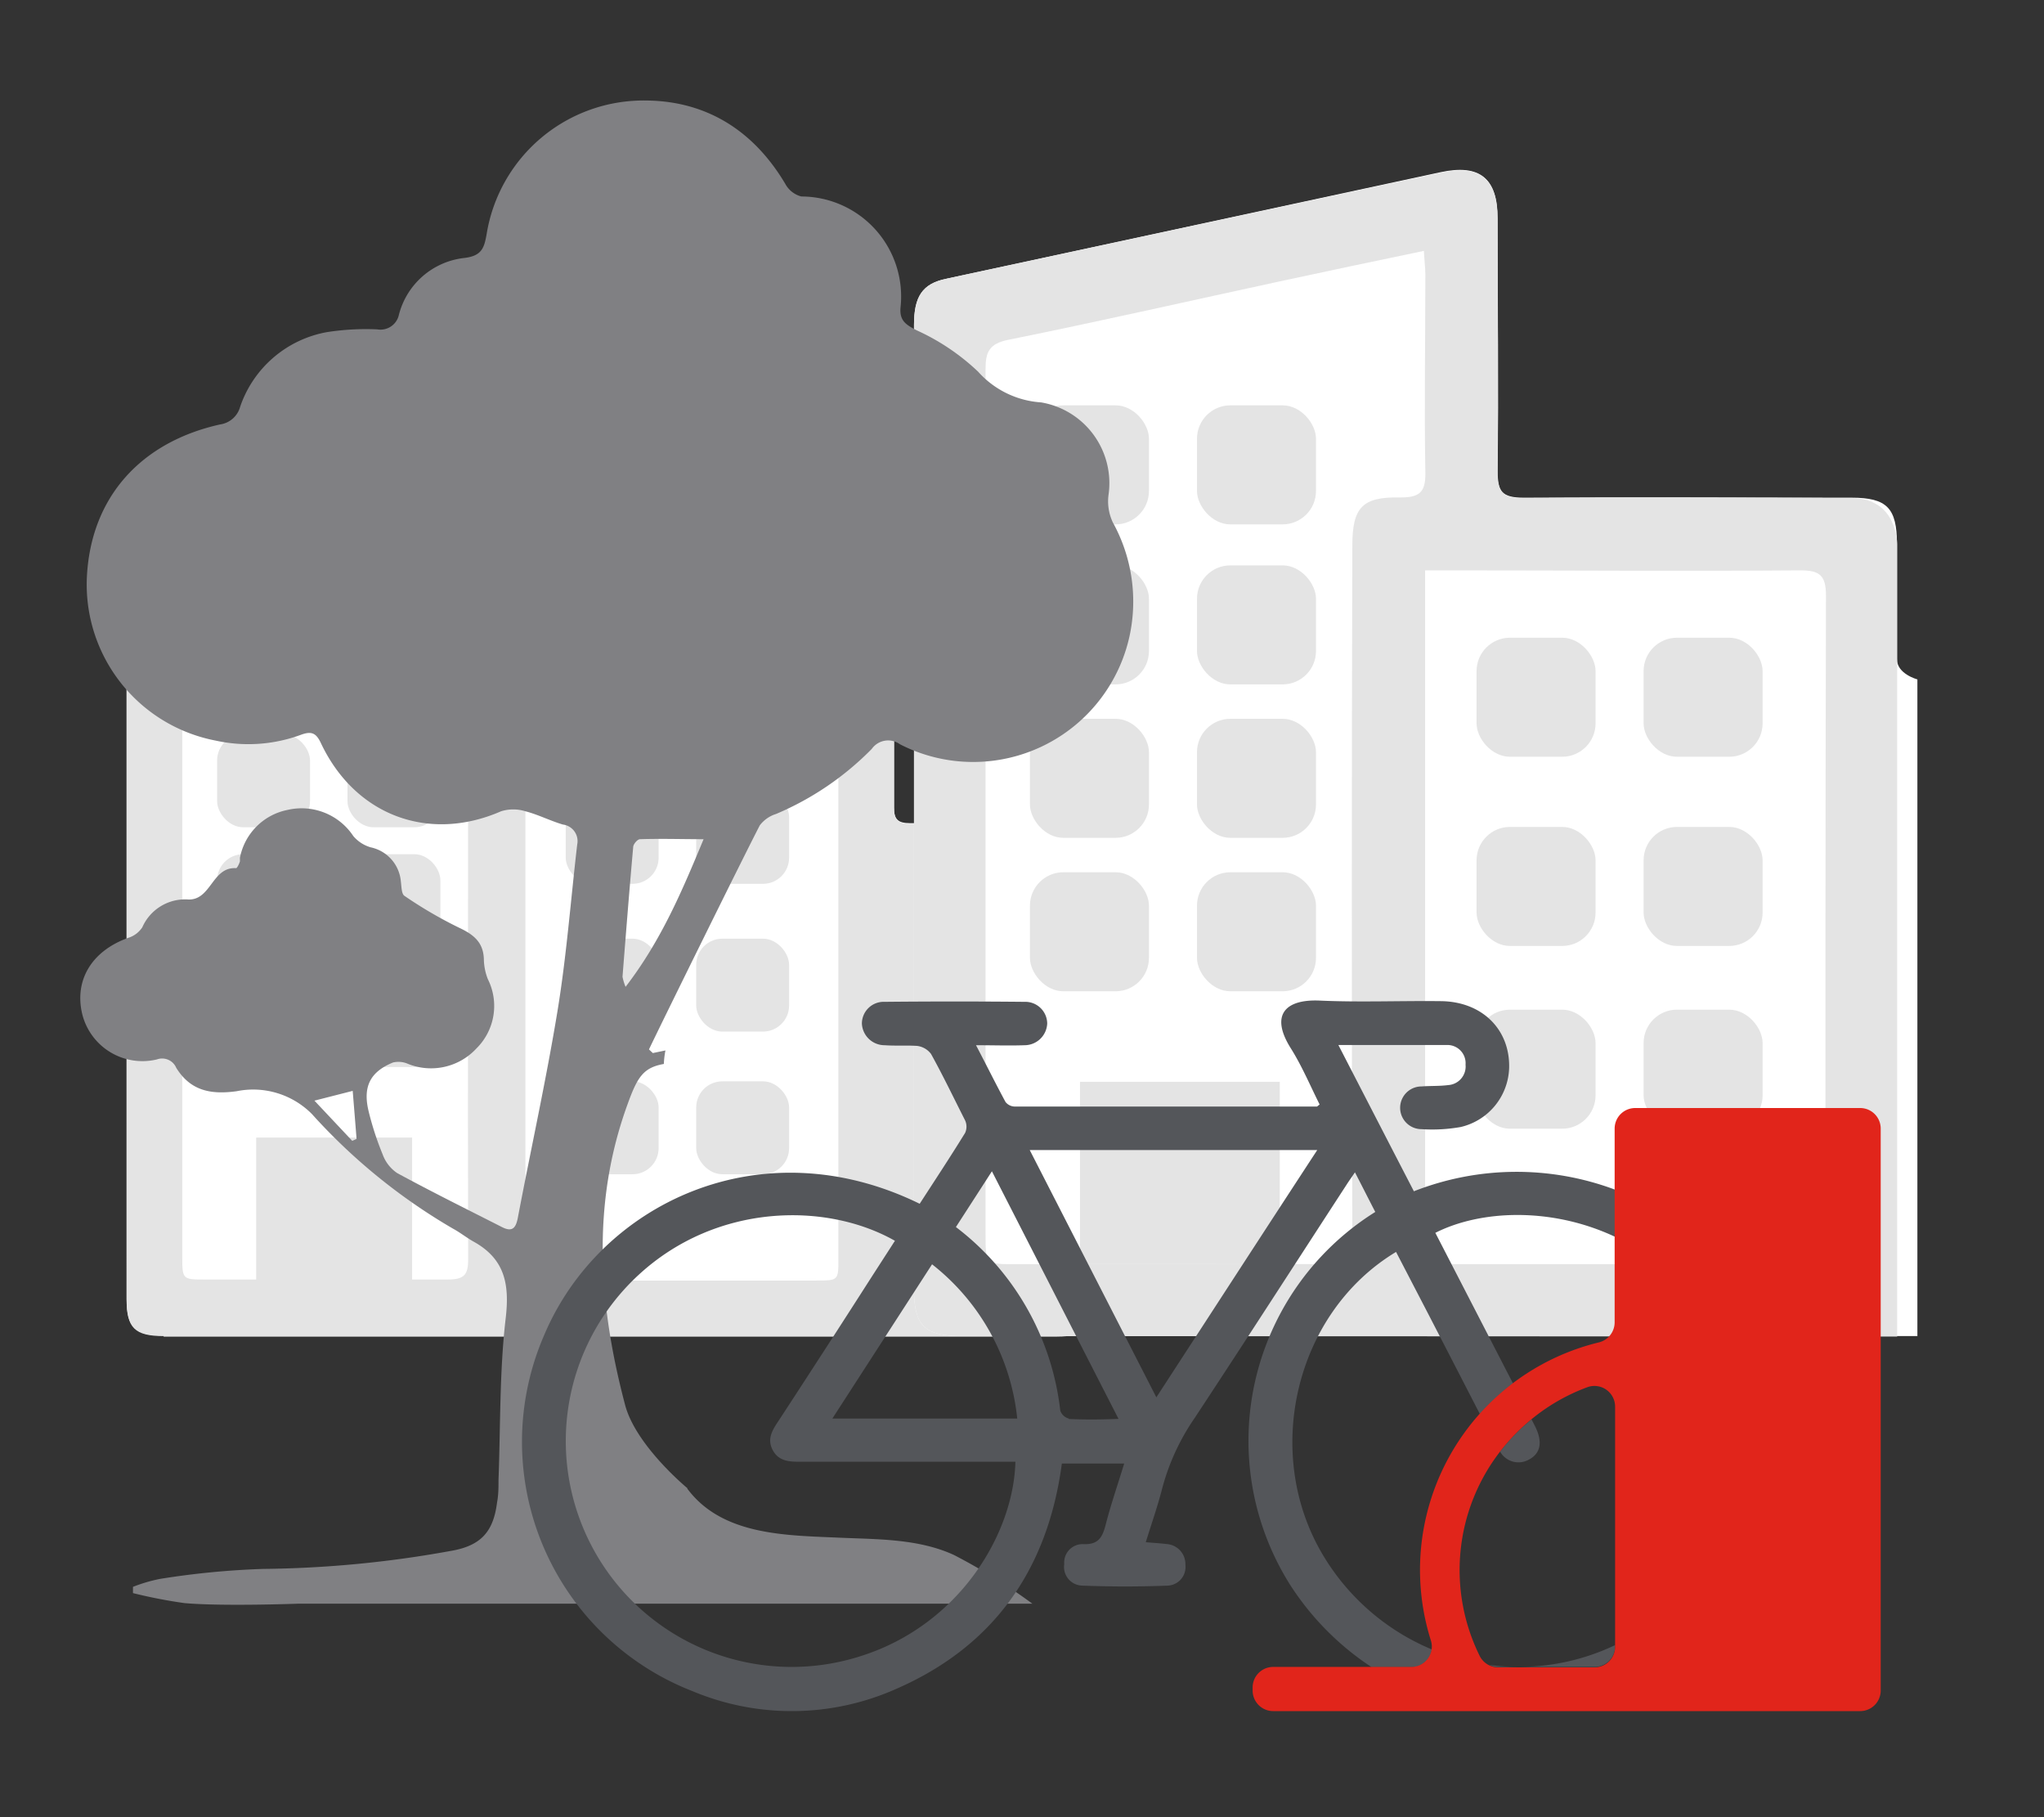 <svg xmlns="http://www.w3.org/2000/svg" viewBox="0 0 180 160">
  <rect x="0" y="0" width="180" height="160" fill="#333333" stroke="none"/>
  <title>icon-bicipuertos</title>
  <g>
    <rect width="180" height="160" fill="none"/>
    <g>
      <g>
        <g>
          <g>
            <path d="M93.05,117.64c2.56,0,3.38-.84,3.39-3.45q0-19.09,0-38.18c0-2.62-.9-3.52-3.53-3.53-4.26,0-8.52,0-12.77,0-1.1,0-1.43-.37-1.41-1.41,0-2.63,0-5.26,0-7.89,0-2.47-.68-3.18-3.14-3.19-7.51,0-15,0-22.53,0-1.48,0-1.83-.4-1.81-1.85.08-5.78,0-11.57,0-17.36,0-2.74-1.21-3.73-3.91-3.16q-17,3.63-34,7.3c-1.62.34-2.19,1.21-2.19,3.17v66.29c0,2.49.72,3.21,3.26,3.21H93.05Z" fill="#fff"/>
            <path d="M14.41,117.64c-2.54,0-3.26-.72-3.26-3.21V48.14c0-2,.57-2.83,2.19-3.17q17-3.67,34-7.3c2.7-.57,3.91.42,3.91,3.16,0,5.79,0,11.58,0,17.36,0,1.45.33,1.87,1.81,1.85,7.51-.07,15,0,22.53,0,2.46,0,3.14.72,3.14,3.19,0,2.63,0,5.26,0,7.89,0,1,.31,1.43,1.41,1.41,4.25,0,8.51,0,12.77,0,2.63,0,3.53.91,3.53,3.53q0,19.09,0,38.18c0,2.61-.83,3.45-3.39,3.45H14.41Zm22.1-72.55c-6.3,1.36-12.58,2.8-18.9,4.07-1.33.27-1.56.86-1.56,2,0,8.13,0,16.26,0,24.39v35c0,2.1,0,2.11,2,2.11,7.13,0,14.25,0,21.38,0,1.51,0,1.81-.46,1.8-1.88-.05-15.83,0-31.66,0-47.49,0-2.63.67-3.38,3.29-3.33,1.28,0,1.76-.3,1.73-1.68-.08-4.54,0-9.08,0-13.63,0-.46-.06-.93-.11-1.63C42.75,43.79,39.63,44.42,36.51,45.09Zm9.76,21.73q0,22,0,43.93c0,1.94,0,2,1.87,2H71.83c2,0,2,0,2-1.88,0-14.69,0-29.38,0-44.07,0-1.41-.43-1.75-1.79-1.74-8,.06-16.07,0-24.11,0H46.27Z" fill="#e4e4e4"/>
          </g>
          <rect x="61.31" y="69.64" width="8.18" height="8.18" rx="2.3" ry="2.3" transform="translate(130.8 147.46) rotate(-180)" fill="#e4e4e4"/>
          <rect x="49.83" y="69.64" width="8.18" height="8.18" rx="2.3" ry="2.3" transform="translate(107.83 147.46) rotate(-180)" fill="#e4e4e4"/>
          <rect x="61.31" y="82.65" width="8.18" height="8.18" rx="2.3" ry="2.3" transform="translate(130.8 173.48) rotate(-180)" fill="#e4e4e4"/>
          <rect x="49.83" y="82.65" width="8.18" height="8.18" rx="2.3" ry="2.3" transform="translate(107.83 173.48) rotate(-180)" fill="#e4e4e4"/>
          <rect x="61.31" y="95.21" width="8.18" height="8.18" rx="2.3" ry="2.3" transform="translate(130.8 198.6) rotate(-180)" fill="#e4e4e4"/>
          <rect x="49.83" y="95.21" width="8.18" height="8.18" rx="2.3" ry="2.3" transform="translate(107.83 198.6) rotate(-180)" fill="#e4e4e4"/>
          <g>
            <rect x="30.61" y="53.67" width="8.18" height="8.18" rx="2.3" ry="2.3" transform="translate(69.39 115.52) rotate(-180)" fill="#e4e4e4"/>
            <rect x="19.12" y="53.67" width="8.18" height="8.18" rx="2.3" ry="2.3" transform="translate(46.42 115.52) rotate(-180)" fill="#e4e4e4"/>
            <rect x="30.61" y="64.67" width="8.18" height="8.18" rx="2.3" ry="2.3" transform="translate(69.39 137.51) rotate(-180)" fill="#e4e4e4"/>
            <rect x="19.12" y="64.67" width="8.18" height="8.18" rx="2.3" ry="2.3" transform="translate(46.42 137.51) rotate(-180)" fill="#e4e4e4"/>
            <rect x="30.61" y="75.22" width="8.18" height="8.18" rx="2.3" ry="2.3" transform="translate(69.39 158.61) rotate(-180)" fill="#e4e4e4"/>
            <rect x="19.12" y="75.22" width="8.18" height="8.18" rx="2.3" ry="2.3" transform="translate(46.42 158.61) rotate(-180)" fill="#e4e4e4"/>
            <rect x="30.61" y="85.76" width="8.18" height="8.18" rx="2.3" ry="2.3" transform="translate(69.39 179.71) rotate(-180)" fill="#e4e4e4"/>
            <rect x="19.12" y="85.76" width="8.18" height="8.18" rx="2.3" ry="2.3" transform="translate(46.42 179.71) rotate(-180)" fill="#e4e4e4"/>
          </g>
          <rect x="22.57" y="100.16" width="13.73" height="12.53" transform="translate(58.86 212.85) rotate(-180)" fill="#e4e4e4"/>
        </g>
        <g>
          <g>
            <path d="M168.85,117.64V59.82s-1.82-.48-1.8-1.8c0-3.37,0-6.74,0-10.12,0-3.16-.87-4.08-4-4.08-9.62,0-19.24-.06-28.86,0-1.9,0-2.35-.52-2.32-2.37.11-7.41,0-14.83,0-22.24,0-3.51-1.55-4.79-5-4.05Q105.1,19.85,83.3,24.55c-2.07.44-2.81,1.55-2.81,4.06v84.92c0,3.19.93,4.11,4.18,4.11h84.18Z" fill="#fff"/>
            <path d="M84.67,117.64c-3.25,0-4.18-.92-4.18-4.11V28.61c0-2.51.74-3.62,2.81-4.06q21.8-4.69,43.59-9.35c3.46-.74,5,.54,5,4.05,0,7.41.07,14.83,0,22.24,0,1.85.42,2.39,2.32,2.37,9.62-.1,19.24-.06,28.86,0,4.06,0,4,4.08,4,4.08v69.74ZM113,24.71c-8.07,1.74-16.12,3.58-24.21,5.21-1.7.35-2,1.09-2,2.59,0,10.42,0,20.84,0,31.25v44.85c0,2.69,0,2.7,2.6,2.7,9.13,0,18.26-.06,27.39,0,1.93,0,2.32-.6,2.31-2.41q-.09-30.42,0-60.84c0-3.37.86-4.33,4.21-4.26,1.65,0,2.25-.4,2.22-2.16-.1-5.81,0-11.64,0-17.46,0-.59-.08-1.18-.13-2.09C121,23,117,23.85,113,24.71Zm12.5,27.84q0,28.13,0,56.27c0,2.48,0,2.49,2.4,2.49h30.34c2.5,0,2.51,0,2.51-2.4,0-18.82,0-37.64.05-56.46,0-1.8-.56-2.24-2.29-2.23-10.3.08-20.6,0-30.9,0h-2.11Z" fill="#e4e4e4"/>
          </g>
          <rect x="144.75" y="56.16" width="10.48" height="10.48" rx="2.94" ry="2.94" transform="translate(299.97 122.79) rotate(-180)" fill="#e4e4e4"/>
          <rect x="130.04" y="56.16" width="10.48" height="10.48" rx="2.94" ry="2.94" transform="translate(270.55 122.79) rotate(-180)" fill="#e4e4e4"/>
          <rect x="144.75" y="72.82" width="10.48" height="10.48" rx="2.94" ry="2.94" transform="translate(299.97 156.11) rotate(-180)" fill="#e4e4e4"/>
          <rect x="130.04" y="72.82" width="10.48" height="10.48" rx="2.94" ry="2.94" transform="translate(270.55 156.11) rotate(-180)" fill="#e4e4e4"/>
          <rect x="144.75" y="88.91" width="10.48" height="10.48" rx="2.94" ry="2.94" transform="translate(299.97 188.29) rotate(-180)" fill="#e4e4e4"/>
          <rect x="130.04" y="88.91" width="10.48" height="10.48" rx="2.94" ry="2.94" transform="translate(270.55 188.29) rotate(-180)" fill="#e4e4e4"/>
          <g>
            <rect x="105.42" y="35.7" width="10.48" height="10.48" rx="2.94" ry="2.94" transform="translate(221.31 81.87) rotate(-180)" fill="#e4e4e4"/>
            <rect x="90.7" y="35.7" width="10.48" height="10.48" rx="2.94" ry="2.94" transform="translate(191.88 81.87) rotate(-180)" fill="#e4e4e4"/>
            <rect x="105.42" y="49.78" width="10.48" height="10.48" rx="2.94" ry="2.94" transform="translate(221.31 110.04) rotate(-180)" fill="#e4e4e4"/>
            <rect x="90.7" y="49.78" width="10.48" height="10.48" rx="2.94" ry="2.94" transform="translate(191.88 110.04) rotate(-180)" fill="#e4e4e4"/>
            <rect x="105.42" y="63.3" width="10.48" height="10.48" rx="2.94" ry="2.94" transform="translate(221.31 137.07) rotate(-180)" fill="#e4e4e4"/>
            <rect x="90.7" y="63.3" width="10.48" height="10.48" rx="2.94" ry="2.94" transform="translate(191.88 137.07) rotate(-180)" fill="#e4e4e4"/>
            <rect x="105.42" y="76.81" width="10.48" height="10.48" rx="2.94" ry="2.94" transform="translate(221.31 164.09) rotate(-180)" fill="#e4e4e4"/>
            <rect x="90.7" y="76.81" width="10.48" height="10.48" rx="2.94" ry="2.94" transform="translate(191.88 164.09) rotate(-180)" fill="#e4e4e4"/>
          </g>
          <rect x="95.12" y="95.25" width="17.59" height="16.05" transform="translate(207.82 206.55) rotate(-180)" fill="#e4e4e4"/>
        </g>
      </g>
      <path d="M7.24,89.28a5.46,5.46,0,0,0,6.58,4,1.35,1.35,0,0,1,1.7.74c1.24,2,3,2.38,5.32,2.06a7.29,7.29,0,0,1,6.62,2,51.72,51.72,0,0,0,12.43,10.1c.63.34,1.19.79,1.81,1.14,2.75,1.52,3.19,3.74,2.83,6.77-.55,4.7-.45,9.47-.63,14.21,0,.66,0,1.33-.13,2-.33,2.63-1.47,3.83-4.15,4.27a97,97,0,0,1-16.42,1.57,72,72,0,0,0-9.11.88,13.75,13.75,0,0,0-2.38.7c0,.18,0,.37,0,.55a44.15,44.15,0,0,0,4.53.88c3.35.3,10.07.05,10.07.05H90.91A51.64,51.64,0,0,0,84,136.91c-3.14-1.44-6.73-1.37-10.1-1.52-4.67-.21-10.29-.18-13.37-4.31l0-.05s-4.53-3.73-5.48-7.32c-2.33-8.82-3-17.66.21-26.47.87-2.41,1.39-3.24,3.2-3.56a7.89,7.89,0,0,1,.14-1.19l-1.11.23-.34-.32c1-2.11,8.28-16.88,9.76-19.73a2.86,2.86,0,0,1,1.43-1,26,26,0,0,0,8.43-5.73,1.77,1.77,0,0,1,2.48-.41,14.1,14.1,0,0,0,20.2-9.43A14.4,14.4,0,0,0,98,46a4.35,4.35,0,0,1-.38-2.43,7.21,7.21,0,0,0-5.94-8.14,8.15,8.15,0,0,1-5.55-2.71,19.64,19.64,0,0,0-5.39-3.63c-1-.51-1.56-.88-1.43-2.08a8.81,8.81,0,0,0-8.74-9.71,2.24,2.24,0,0,1-1.41-1.1c-2.78-4.69-6.94-7.32-12.3-7.35a14,14,0,0,0-14,11.73c-.21,1.19-.39,1.94-1.94,2.13a6.71,6.71,0,0,0-5.79,5A1.66,1.66,0,0,1,33.22,29a22.38,22.38,0,0,0-4.41.24,9.93,9.93,0,0,0-7.66,6.57,2.14,2.14,0,0,1-1.76,1.56C12.45,38.91,8,43.73,7.65,50.82A14,14,0,0,0,19,65.21a13.38,13.38,0,0,0,7.52-.52c.89-.32,1.31-.18,1.74.74,3,6.36,9.48,8.79,15.87,6a3.59,3.59,0,0,1,2.13,0c1.13.29,2.19.84,3.31,1.17a1.47,1.47,0,0,1,1.26,1.76c-.57,4.89-.94,9.82-1.74,14.69-1,6.07-2.33,12.08-3.48,18.13-.17.93-.48,1.33-1.39.87-3.09-1.57-6.2-3.11-9.24-4.76a3.35,3.35,0,0,1-1.28-1.64,26.35,26.35,0,0,1-1.23-3.77c-.54-2.18.11-3.5,2.14-4.33a2.08,2.08,0,0,1,1.29.11,5.44,5.44,0,0,0,6.06-1.35,5.26,5.26,0,0,0,1-6.1,5,5,0,0,1-.35-1.77c-.05-1.5-.93-2.17-2.21-2.77a37.48,37.48,0,0,1-4.78-2.79c-.27-.17-.26-.83-.32-1.27a3.36,3.36,0,0,0-2.64-3,3.13,3.13,0,0,1-1.55-1,5.46,5.46,0,0,0-5.78-2.3,5.33,5.33,0,0,0-4.2,4.21c0,.09,0,.21,0,.3s-.24.63-.34.62c-2.11-.13-2.19,2.81-4.19,2.76a4.12,4.12,0,0,0-4.07,2.45,2.29,2.29,0,0,1-1.25.93C8.08,83.73,6.53,86.3,7.24,89.28ZM54.82,86c.3-3.8.6-7.61.94-11.41,0-.26.38-.7.6-.7,1.79-.06,3.6,0,5.6,0-1.86,4.47-3.7,8.88-6.87,13A4.57,4.57,0,0,1,54.82,86ZM27.69,96.91l3.37-.86c.13,1.61.24,2.92.34,4.23l-.38.17Z" fill="#808083"/>
      <g>
        <path d="M128.55,138.22a17,17,0,0,0,2.3,8.55h11.38V121.45A17.15,17.15,0,0,0,128.55,138.22Z" fill="none"/>
        <g>
          <path d="M126.4,108.55l6.84,13.26a20.52,20.52,0,0,1,7.58-3.61,1.82,1.82,0,0,0,1.41-1.76V108.9C136.57,106.24,130.34,106.59,126.4,108.55Z" fill="none"/>
          <path d="M84.18,108.08a23.63,23.63,0,0,1,9.19,16.16,1.08,1.08,0,0,0,.75.7c1.35.07,2.71,0,4.38,0-3.78-7.38-7.41-14.49-11.15-21.8Z" fill="none"/>
          <path d="M70.91,128.79c-1.08,0-2.22.13-2.85-1s.1-2,.66-2.84q4.05-6.25,8.09-12.51l2-3.1c-6-3.48-15.72-3.37-22.57,3a19.89,19.89,0,0,0,19.58,33.56c8.66-2.74,13.44-10.76,13.6-17H88.08C82.35,128.79,76.63,128.8,70.91,128.79Z" fill="none"/>
          <path d="M126,144.42a20.6,20.6,0,0,1,4.3-19.92q-2.26-4.41-4.55-8.82l-2.83-5.45c-8.94,5.38-11.84,17.89-6.34,26.85a20.22,20.22,0,0,0,9.49,8.15A1.74,1.74,0,0,0,126,144.42Z" fill="none"/>
          <path d="M139.79,122.14a17,17,0,0,0-4.92,2.82l.28.55c.73,1.42.54,2.46-.52,3a1.86,1.86,0,0,1-2.53-.71,17.05,17.05,0,0,0-1.79,18,1.82,1.82,0,0,0,.86.83,19.72,19.72,0,0,0,11.06-1.75v-21A1.82,1.82,0,0,0,139.79,122.14Z" fill="none"/>
          <path d="M82.08,111.32,73.3,124.9H89.58A19.82,19.82,0,0,0,82.08,111.32Z" fill="none"/>
          <path d="M101.82,123.05c4.78-7.35,9.42-14.51,14.14-21.79H90.68Z" fill="none"/>
          <path d="M132.1,127.81a1.86,1.86,0,0,0,2.53.71c1.06-.55,1.25-1.59.52-3l-.28-.55A17.37,17.37,0,0,0,132.1,127.81Z" fill="#54565a"/>
          <path d="M131.17,146.6a1.84,1.84,0,0,0,.77.17h8.48a1.81,1.81,0,0,0,1.81-1.81v-.11A19.72,19.72,0,0,1,131.17,146.6Z" fill="#54565a"/>
          <path d="M126.09,145.23a20.22,20.22,0,0,1-9.49-8.15c-5.5-9-2.6-21.47,6.34-26.85l2.83,5.45q2.28,4.41,4.55,8.82a20.66,20.66,0,0,1,2.92-2.69l-6.84-13.26c3.94-2,10.17-2.31,15.83.35v-4.15a24.74,24.74,0,0,0-17.72.14c-2.19-4.23-4.38-8.48-6.65-12.88,3.33,0,6.47,0,9.6,0a1.6,1.6,0,0,1,1.6,1.73,1.64,1.64,0,0,1-1.53,1.8c-.77.1-1.57.06-2.35.12a1.88,1.88,0,0,0,0,3.76,14.29,14.29,0,0,0,3.46-.19A5.52,5.52,0,0,0,132.9,94c.07-3.37-2.39-5.81-6-5.85s-7.14.11-10.7-.05c-3-.13-4.36,1.25-2.56,4.15,1,1.58,1.73,3.32,2.57,5-.18.13-.21.18-.24.18q-13.31,0-26.61,0a1.06,1.06,0,0,1-.81-.4c-.86-1.59-1.66-3.21-2.6-5,1.57,0,2.92.05,4.27,0a2,2,0,0,0,2-1.91,1.93,1.93,0,0,0-2-1.91q-6.17-.06-12.32,0a1.92,1.92,0,0,0-2,1.91,2,2,0,0,0,2,1.91c1,.07,1.92,0,2.86.06a1.8,1.8,0,0,1,1.23.71c1.06,1.91,2,3.88,3,5.85a1.32,1.32,0,0,1,0,1.1c-1.3,2.11-2.66,4.17-4,6.24-14-6.86-28.2,0-33.08,11.59A23.56,23.56,0,0,0,61,148.91a22.61,22.61,0,0,0,17.91-.2c8.68-3.78,13.37-10.61,14.6-19.85H99c-.57,1.87-1.18,3.62-1.64,5.42-.28,1.08-.64,1.73-1.94,1.68a1.62,1.62,0,0,0-1.7,1.76,1.64,1.64,0,0,0,1.57,1.89q3.78.15,7.58,0a1.64,1.64,0,0,0,1.52-1.82,1.77,1.77,0,0,0-1.67-1.84c-.56-.07-1.13-.1-1.82-.16.52-1.68,1.07-3.24,1.47-4.83a19.94,19.94,0,0,1,2.85-6.13c4.49-6.81,8.9-13.66,13.35-20.5.21-.33.45-.66.75-1.11.64,1.24,1.21,2.37,1.79,3.49a23.76,23.76,0,0,0-7.48,32.86,24.52,24.52,0,0,0,7.16,7.22h3.51A1.8,1.8,0,0,0,126.09,145.23Zm-50.27.58a19.89,19.89,0,0,1-19.58-33.56c6.85-6.32,16.53-6.43,22.57-3l-2,3.1q-4,6.25-8.09,12.51c-.56.87-1.27,1.72-.66,2.84s1.77,1,2.85,1c5.72,0,11.44,0,17.17,0h1.34C89.26,135.05,84.48,143.07,75.82,145.81ZM73.3,124.9l8.78-13.58a19.82,19.82,0,0,1,7.5,13.58Zm20.82,0a1.08,1.08,0,0,1-.75-.7,23.63,23.63,0,0,0-9.19-16.16l3.17-4.91c3.74,7.31,7.37,14.42,11.15,21.8C96.83,125,95.47,125,94.12,124.94Zm7.7-1.89L90.68,101.26H116C111.24,108.54,106.6,115.7,101.82,123.05Z" fill="#54565a"/>
          <path d="M163.81,97.56H144a1.81,1.81,0,0,0-1.81,1.81v17.07a1.82,1.82,0,0,1-1.41,1.76A20.62,20.62,0,0,0,126,144.42a1.74,1.74,0,0,1,.07.81,1.8,1.8,0,0,1-1.79,1.54H112.12a1.81,1.81,0,0,0-1.81,1.81v.27a1.81,1.81,0,0,0,1.81,1.81h51.69a1.81,1.81,0,0,0,1.81-1.81V99.37A1.81,1.81,0,0,0,163.81,97.56ZM142.23,145a1.81,1.81,0,0,1-1.81,1.81h-8.48a1.84,1.84,0,0,1-.77-.17,1.82,1.82,0,0,1-.86-.83,17.05,17.05,0,0,1,1.79-18,17.37,17.37,0,0,1,2.77-2.85,17,17,0,0,1,4.92-2.82,1.82,1.82,0,0,1,2.44,1.7V145Z" fill="#e1251b"/>
        </g>
      </g>
    </g>
  </g>
</svg>
